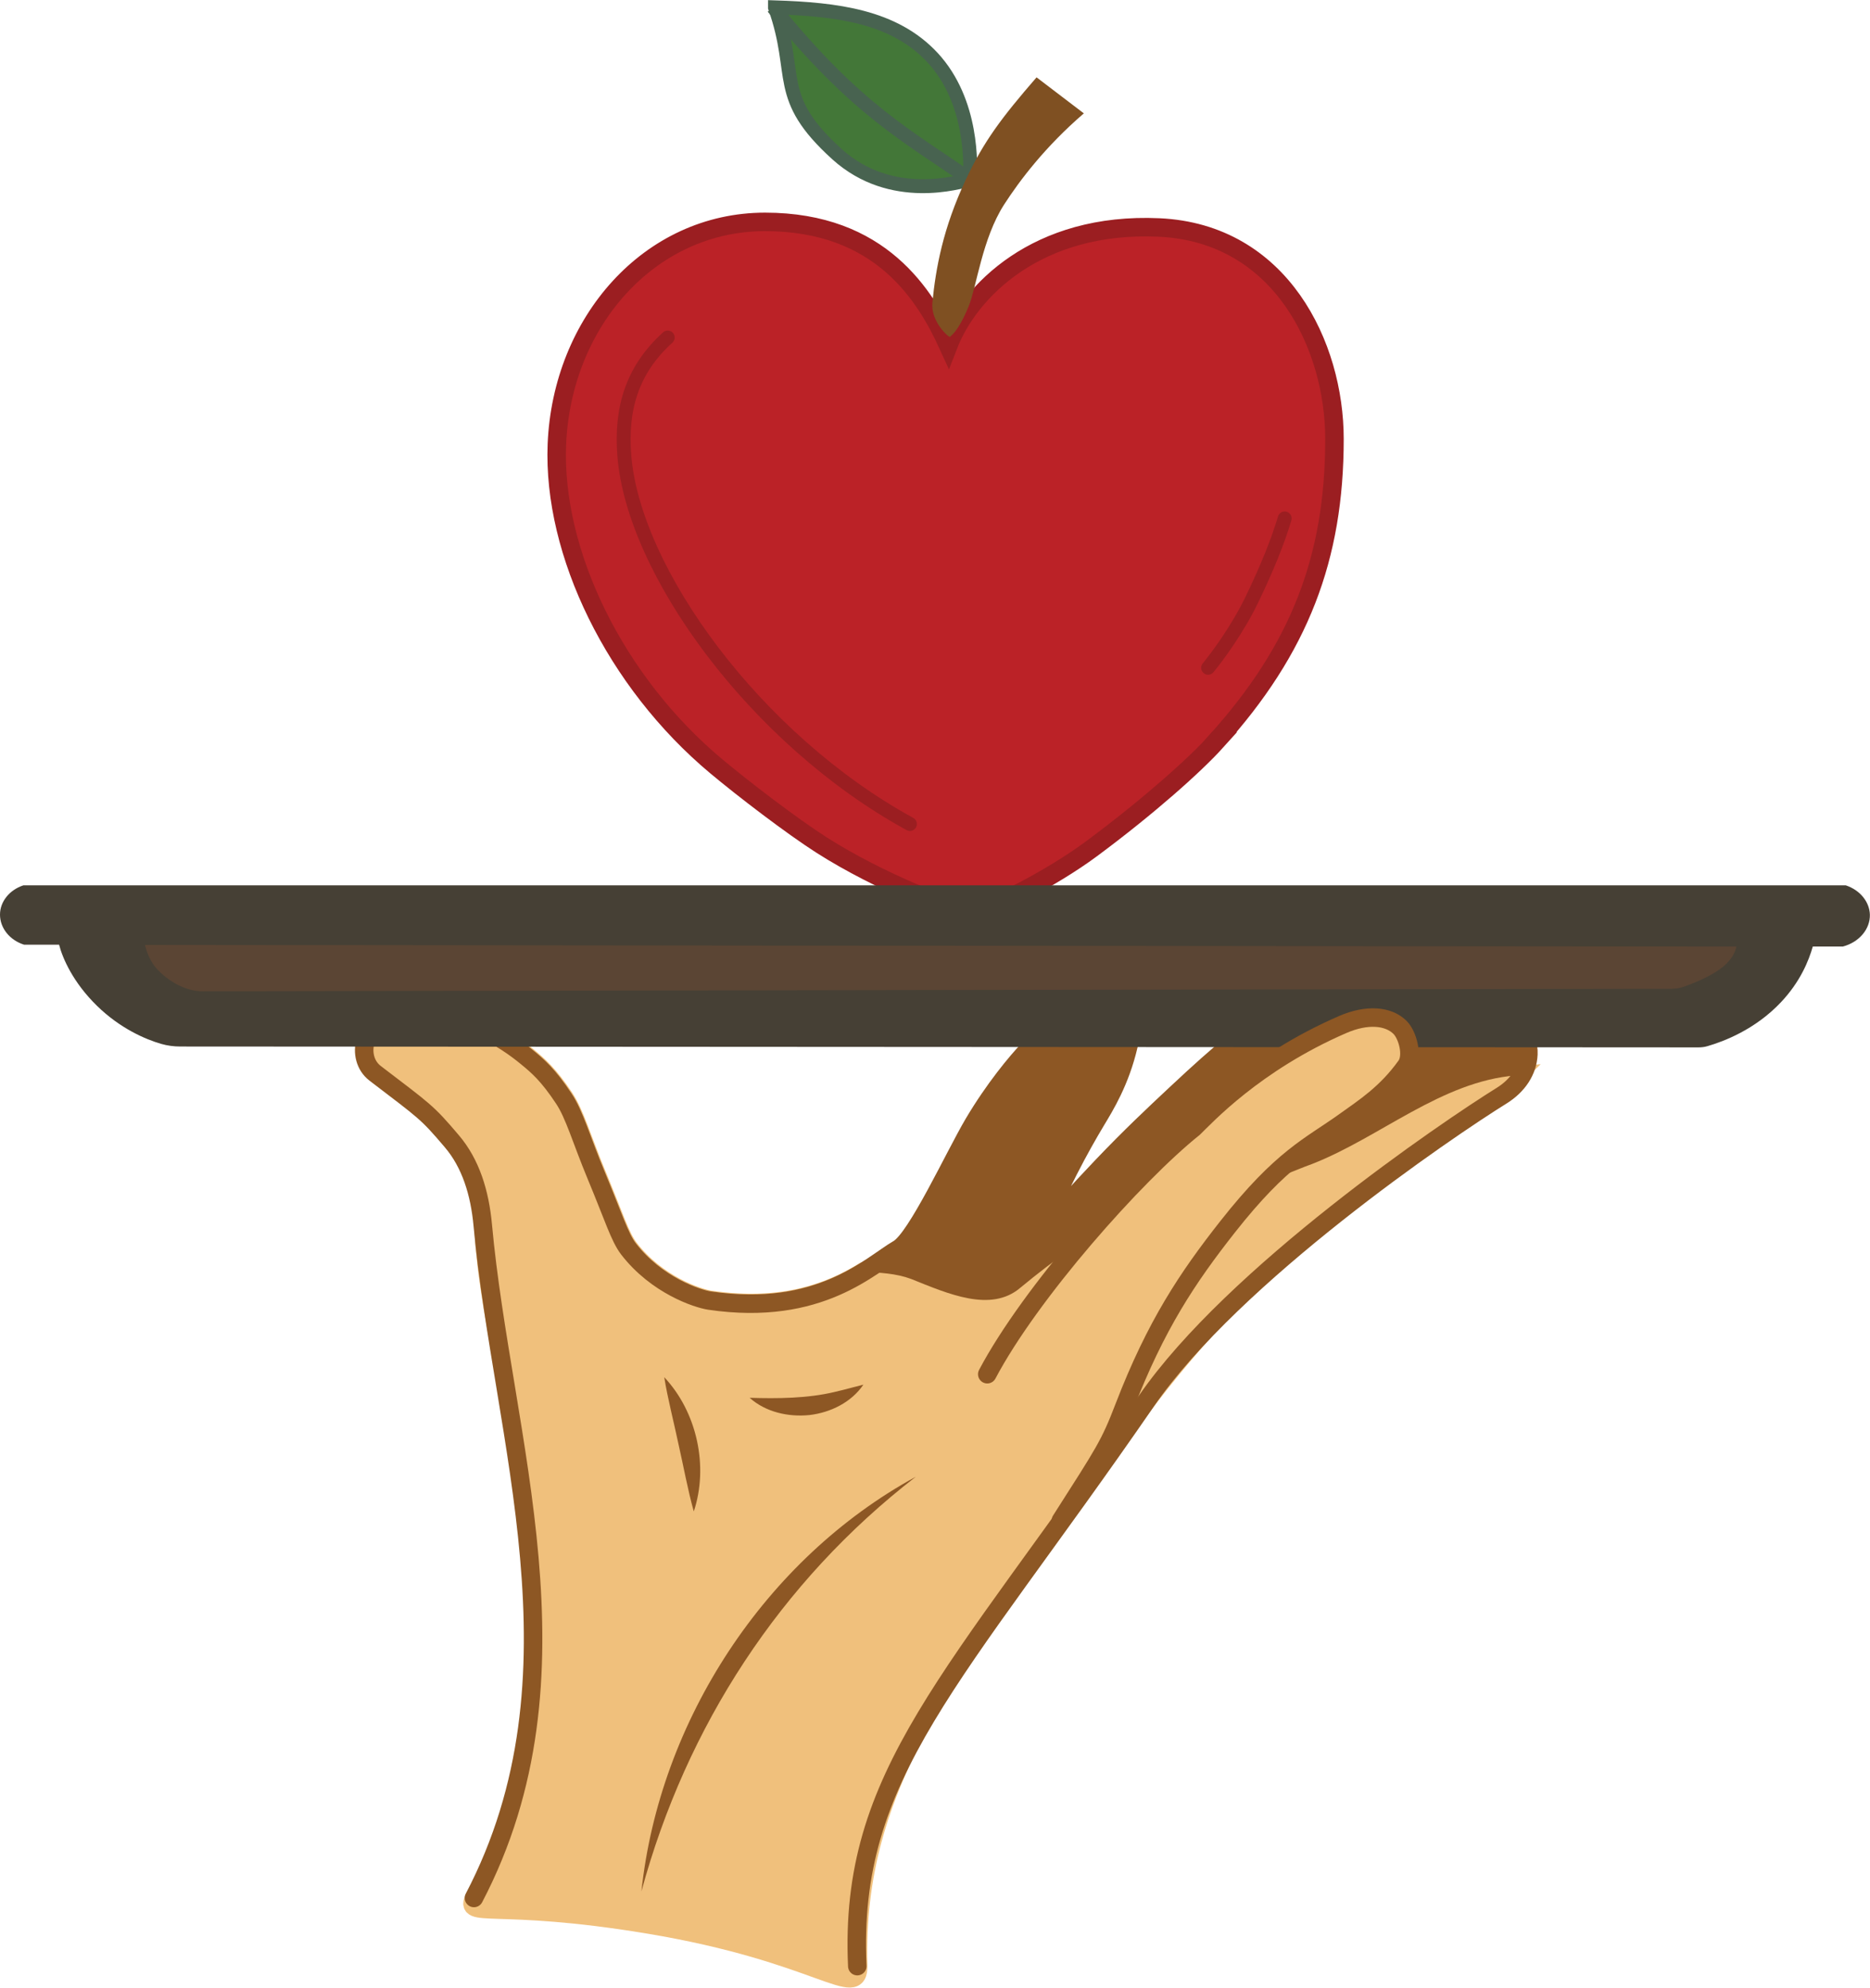 <?xml version="1.0" encoding="UTF-8"?>
<svg id="Layer_1" data-name="Layer 1" xmlns="http://www.w3.org/2000/svg" viewBox="0 0 150.64 160.08">
  <defs>
    <style>
      .cls-1 {
        stroke: #8d5724;
      }

      .cls-1, .cls-2, .cls-3, .cls-4, .cls-5, .cls-6 {
        stroke-miterlimit: 10;
      }

      .cls-1, .cls-3, .cls-4 {
        fill: none;
      }

      .cls-1, .cls-3, .cls-6 {
        stroke-linecap: round;
      }

      .cls-1, .cls-5, .cls-6 {
        stroke-width: 1.49px;
      }

      .cls-2 {
        fill: #437738;
      }

      .cls-2, .cls-3, .cls-4 {
        stroke-width: 1.12px;
      }

      .cls-2, .cls-4 {
        stroke: #486350;
      }

      .cls-3, .cls-5 {
        stroke: #9b1e21;
      }

      .cls-5 {
        fill: #bb2227;
      }

      .cls-6 {
        stroke: #f0c07c;
      }

      .cls-6, .cls-7 {
        fill: #f0c07c;
      }

      .cls-8 {
        fill: #5b4534;
      }

      .cls-8, .cls-9, .cls-10, .cls-11, .cls-7 {
        stroke-width: 0px;
      }

      .cls-9 {
        fill: #464035;
      }

      .cls-10 {
        fill: #8d5724;
      }

      .cls-11 {
        fill: #7f5022;
      }
    </style>
  </defs>
  <path class="cls-6" d="M100.62,95.28c-7.13.24-12.95,3.92-18.42,8.44-2.38,2.02-5.82.48-8.79-.71-1.2-.45-2.54-.52-3.9-.57-2.53,1.53-6.31,3.12-12.29,2.24-1-.15-4.28-1.23-6.53-4.16-.72-.94-1.19-2.53-2.61-5.94-1.2-2.89-1.75-4.88-2.61-6.18-1.25-1.88-2.09-2.6-2.97-3.33-.91-.75-2.17-1.65-4.04-2.5-1.61-.73-3.72-.48-6.65-.48-2.5,0-3.15,3.05-1.54,4.28,4.04,3.09,4.16,3.09,6.18,5.47,0,0,2.36,2.62,2.5,6.77.45,13.48,10.07,33.68-.71,54.18-.95,1.8,1.65.14,13.99,2.19,13.86,2.3,16.98,6.25,16.9,3.27-.39-14.2,6.86-24.18,23.29-45.51,10.06-13.06,18.83-18.28,23.85-21.69,3.22-2.18,4.93-3.54,5.85-4.44-5.99.48-10.88,4.97-16.37,7.12-1.66.59-3.45,1.54-5.11,1.54Z"/>
  <path class="cls-10" d="M123.17,84.83c.07-1.53-1.14-2.8-1.31-2.97-1.38-1.42-3.04-1.09-8.79-1.31-4.76-.18-5.27-.46-7.13,0-2.15.54-3.63,1.46-5.11,2.38-.8.5-2.02,1.32-6.06,5.11-1.87,1.75-3.62,3.39-5.94,5.82-2,2.09-3.74,4.05-5.23,5.82,1.73-4.19,3.44-7.33,4.75-9.51.69-1.15,1.93-3.13,2.61-6.06.38-1.65.98-4.21,0-4.87-1.53-1.03-6.1,3.14-8.08,5.23-.91.97-2.75,3.15-4.4,5.94-1.54,2.61-4.58,9.24-6.06,10.1-.74.43-1.68,1.17-2.92,1.92,1.36.05,2.7.12,3.9.57,2.97,1.19,6.42,2.73,8.79.71,5.47-4.52,11.29-8.2,18.42-8.44,1.66,0,3.45-.95,5.11-1.54,5.48-2.15,10.38-6.63,16.37-7.12.98-.97,1.05-1.41,1.07-1.79Z"/>
  <path class="cls-1" d="M38.18,152.85c9.39-17.94,2.27-37.05.71-54.18-.24-2.61-.97-4.98-2.5-6.77-2.02-2.38-2.14-2.38-6.18-5.47-1.6-1.23-.95-4.28,1.54-4.28,2.93,0,5.04-.25,6.65.48,1.87.84,3.13,1.75,4.04,2.5.88.72,1.72,1.44,2.97,3.33.87,1.3,1.41,3.29,2.61,6.18,1.42,3.41,1.89,5,2.61,5.94,2.26,2.93,5.53,4.01,6.53,4.16,8.91,1.31,12.95-2.85,15.21-4.16,1.48-.86,4.52-7.49,6.06-10.1,1.65-2.79,3.48-4.98,4.4-5.94,1.98-2.09,6.55-6.25,8.08-5.23.98.66.38,3.23,0,4.87-.68,2.93-1.92,4.91-2.61,6.06-1.31,2.18-3.02,5.32-4.75,9.51,1.49-1.77,3.23-3.73,5.23-5.82,2.32-2.43,4.07-4.07,5.94-5.82,4.04-3.79,5.26-4.61,6.06-5.11,1.47-.92,2.96-1.84,5.11-2.38,1.85-.46,2.37-.18,7.13,0,5.75.21,7.41-.12,8.79,1.31.16.17,1.38,1.45,1.31,2.97-.06,1.35-.86,2.53-2.14,3.33-4.4,2.73-21.62,14.42-28.63,24.6-15.57,22.58-24,30.06-23.29,45.51"/>
  <g id="Apple">
    <path class="cls-5" d="M98,59.68c-1.7,1.89-5.48,5.27-10.08,8.68-3.18,2.36-8.39,5.06-9.73,5.06-1.22,0-7.34-2.39-12-5.36-2.37-1.51-6.33-4.54-8.48-6.34-8.16-6.81-13.2-17.2-12.85-25.93.4-9.84,7.45-17.92,16.77-17.92s12.91,5.91,14.76,9.96c1.69-4.37,7.14-9.96,16.98-9.51,9.82.45,14.13,9.52,14.13,17.03,0,9.56-2.81,16.9-9.52,24.33Z"/>
    <path class="cls-3" d="M103.49,41.75c-.58,1.94-1.43,4.01-2.61,6.47s-2.82,4.66-3.56,5.56"/>
    <path class="cls-3" d="M53.79,27.18c-2.95,2.67-3.78,5.84-3.5,9.48.71,9.31,10.56,22.89,23.01,29.7"/>
    <path class="cls-2" d="M62.43.59c4.95.16,9.59.71,12.69,4.05,3.3,3.56,3.06,8.75,3.02,9.82-.81.18-6.32,1.92-10.71-2.04-5.12-4.63-3.05-6.3-5-11.82Z"/>
    <path class="cls-4" d="M62.28.59c6.69,8.29,10.93,10.41,15.85,13.86"/>
    <path class="cls-11" d="M83.49,6.22c1.27.97,2.54,1.94,3.82,2.91-3.12,2.69-5.16,5.39-6.42,7.34-1.77,2.75-2.22,6.63-2.85,8.18-.89,2.16-1.47,2.39-1.51,2.48-.12.05-1.57-1.25-1.42-2.76.27-2.77.85-5.98,2.69-9.9,1.45-3.09,2.89-5,5.7-8.24Z"/>
  </g>
  <g id="Plate">
    <path class="cls-8" d="M7.63,75.29c44.72.03,89.43.06,134.15.09-1.16,2.09-2.31,4.17-3.47,6.26-42.03-.22-84.07-.44-126.1-.66-1.53-1.9-3.05-3.79-4.58-5.69Z"/>
    <path class="cls-9" d="M148.7,71.3H1.88C.76,71.67,0,72.61,0,73.66c0,1.07.77,2.05,1.94,2.42.94,0,1.88,0,2.82,0,.28,1.09,1.12,3.03,3.04,4.91,1.89,1.85,3.92,2.71,5.19,3.08.49.14,1.01.21,1.53.21l122.3.07c.25,0,.5-.03.73-.1,1.3-.38,3.82-1.32,5.91-3.53,1.57-1.66,2.25-3.36,2.57-4.49.81,0,1.62,0,2.42,0,1.32-.35,2.21-1.41,2.18-2.57-.03-1.04-.8-1.98-1.94-2.36ZM138.46,78.11c-.8.57-2.07,1.1-2.87,1.37-.3.1-.62.15-.93.15l-118.31.2c-.39,0-.77-.05-1.14-.16-.66-.2-1.65-.64-2.59-1.66-.5-.55-.8-1.32-.94-1.91,16.52.02,33.05.03,49.57.05,9.69.01,19.38.02,29.07.03,16.52.02,33.04.04,49.56.05-.13.54-.43,1.19-1.41,1.88Z"/>
  </g>
  <path id="finger_inner" data-name="finger inner" class="cls-7" d="M79.61,110.67c3.45-6.53,11.88-16.04,16.63-19.84.89-.85,4.87-5.23,12-8.32,1.95-.85,3.69-.71,4.63.24.59.59,1.07,2.26.48,3.09-1.59,2.22-3.33,3.33-4.99,4.52-2.74,1.96-4.99,2.85-9.39,8.44-2.21,2.81-6.08,7.17-8.79,14.5"/>
  <path id="Finger_outline" data-name="Finger outline" class="cls-1" d="M79.53,110.67c3.45-6.53,11.88-16.04,16.63-19.84.89-.85,4.87-5.23,12-8.32,1.95-.85,3.69-.71,4.63.24.59.59,1.07,2.26.48,3.09-1.59,2.22-3.33,3.33-4.99,4.52-2.74,1.96-4.99,2.85-9.39,8.44-3.22,4.09-5.79,7.93-8.32,14.5-1.19,3.09-1.54,3.56-5.11,9.15"/>
  <path class="cls-10" d="M73.77,118.93c-10.92,8.44-18.49,20.09-22.1,33.39,1.46-13.74,9.97-26.77,22.1-33.39h0Z"/>
  <path class="cls-10" d="M53.51,110.91c2.63,2.8,3.59,7.17,2.38,10.81-.46-1.61-.86-3.78-1.23-5.4-.34-1.63-.89-3.75-1.15-5.41h0Z"/>
  <path class="cls-10" d="M60.4,112.57c2.22.07,4.67.05,6.83-.47.74-.17,1.49-.38,2.32-.59-.96,1.42-2.64,2.25-4.35,2.45-1.71.17-3.52-.24-4.8-1.38h0Z"/>
</svg>